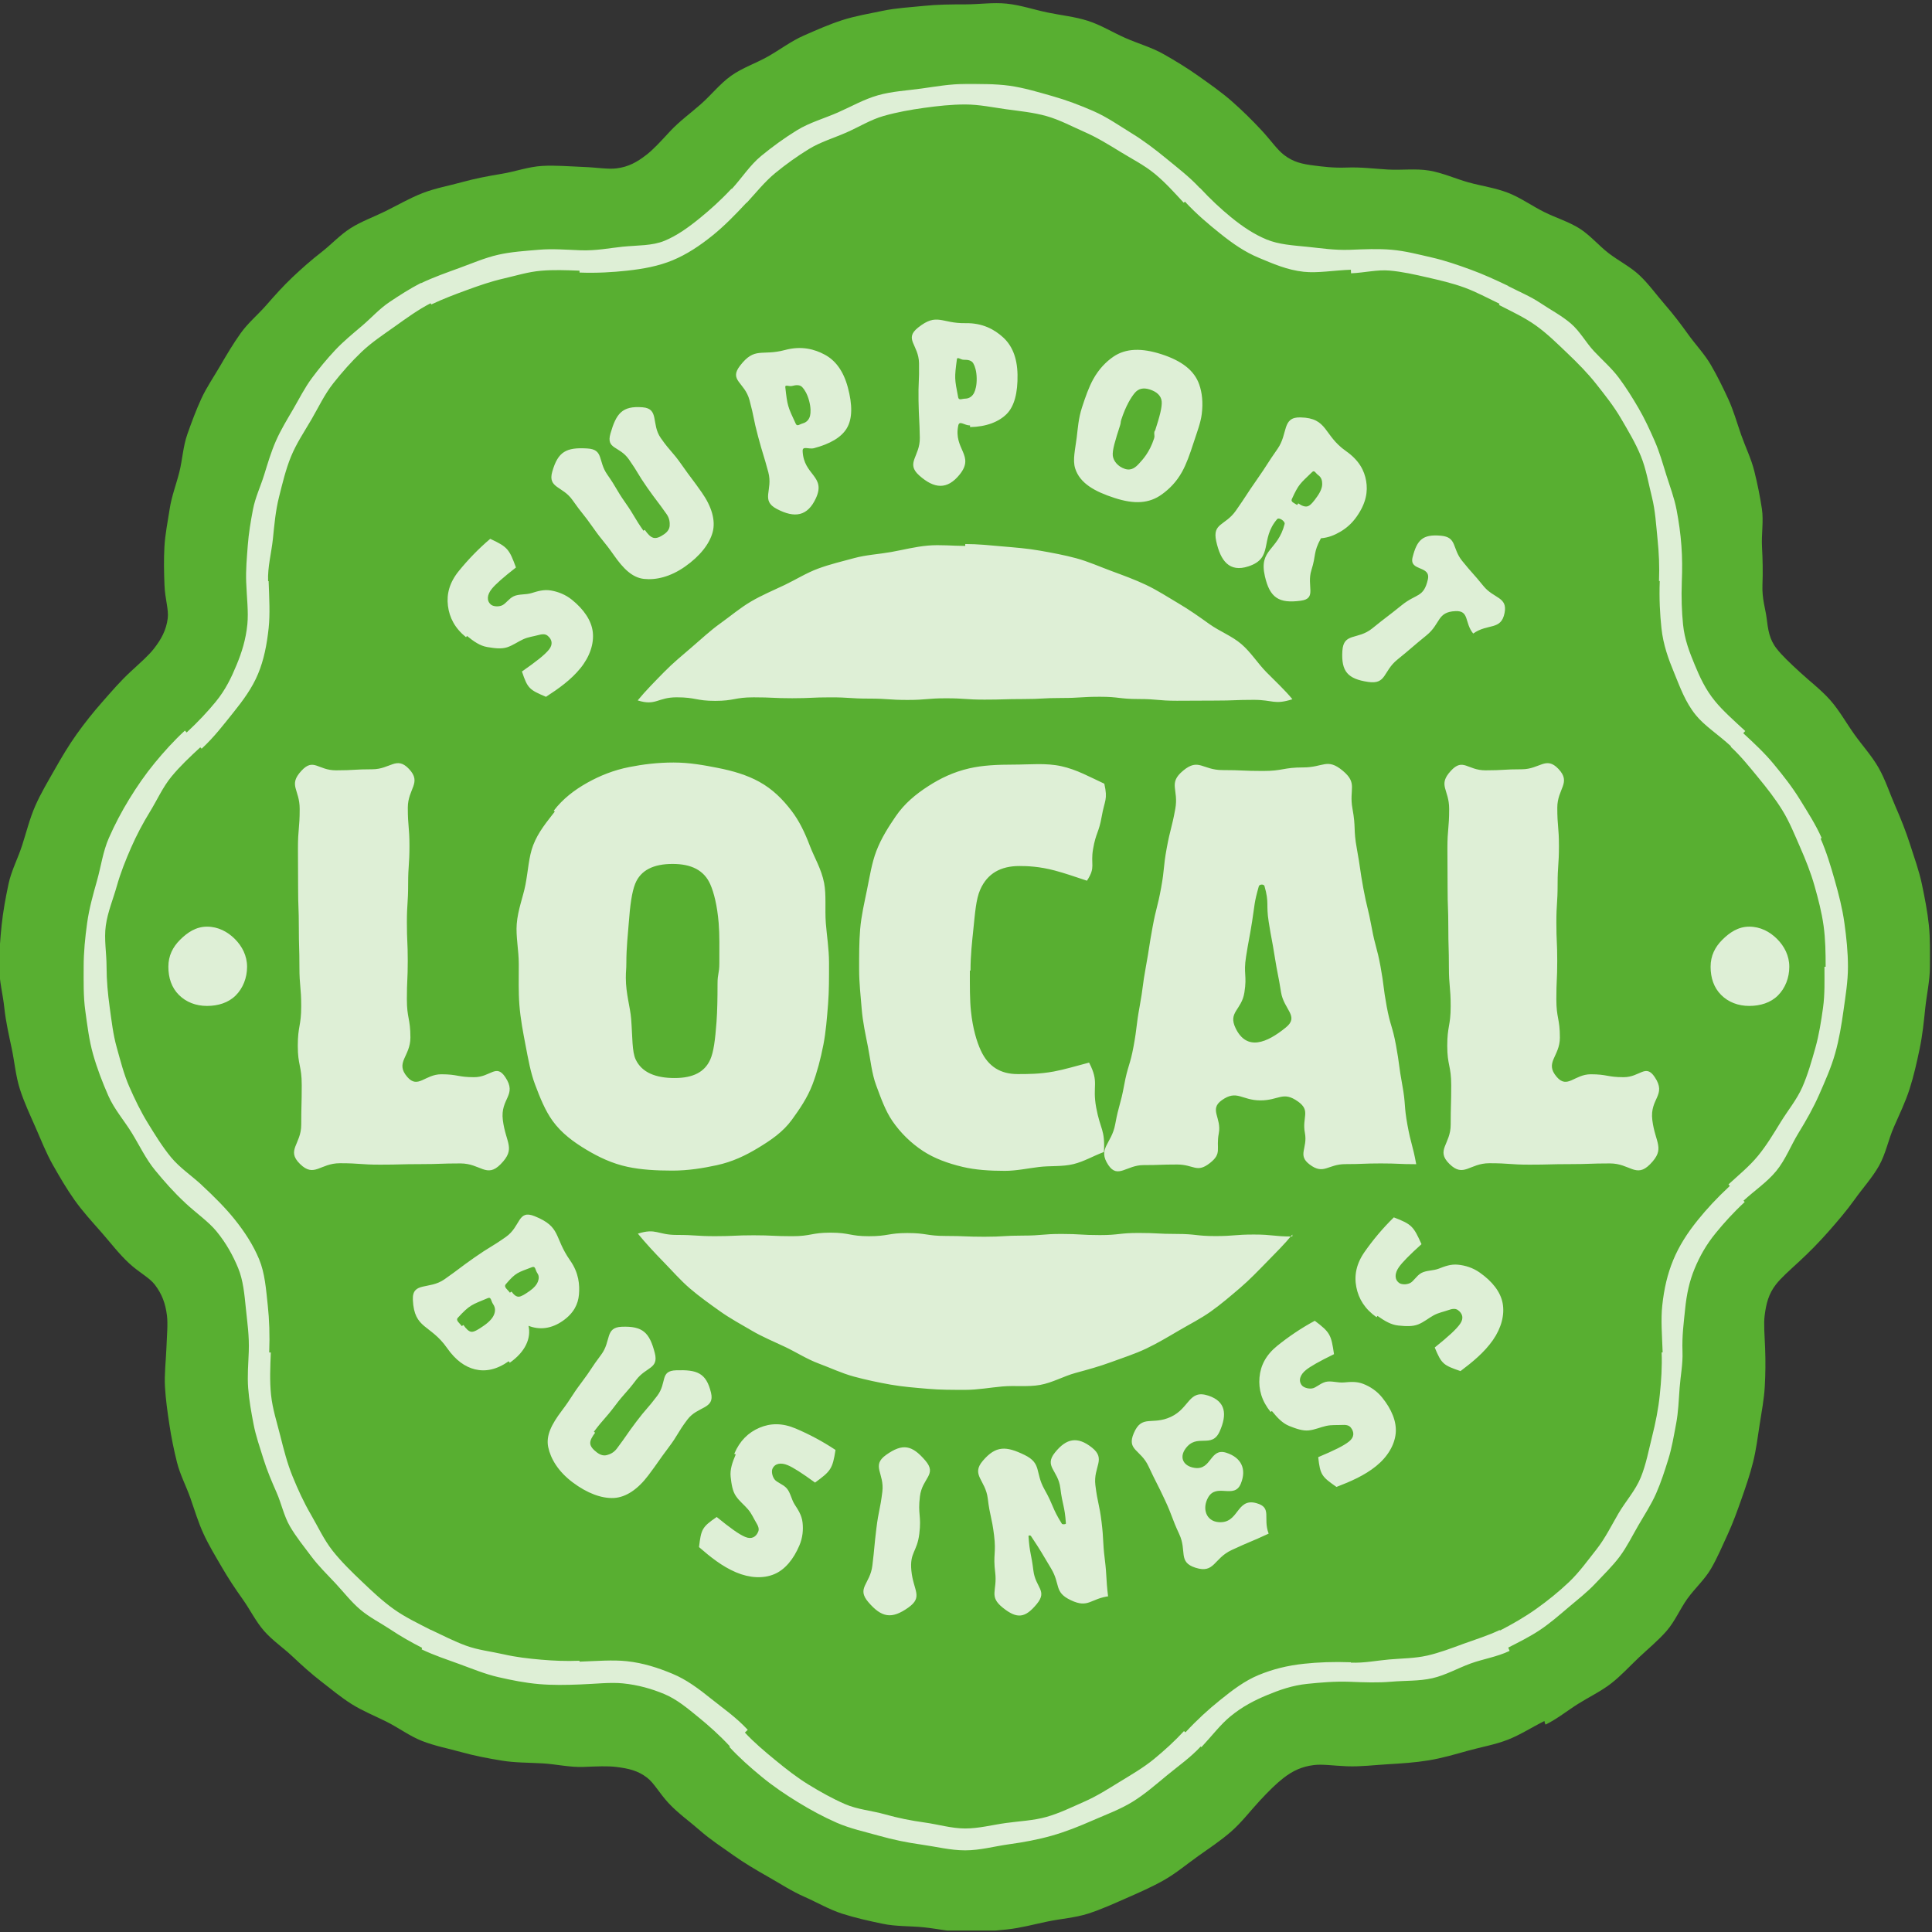 <svg xmlns="http://www.w3.org/2000/svg" xmlns:xlink="http://www.w3.org/1999/xlink" width="500" zoomAndPan="magnify" viewBox="0 0 375 375" height="500" preserveAspectRatio="xMidYMid meet" version="1.2"><rect x="0" y="0" width="375" height="375" fill="#333333" stroke="none"/><defs><clipPath id="775a6aa203"><path d="M 0 0.469 L 375 0.469 L 375 374.719 L 0 374.719 Z M 0 0.469 "/></clipPath><filter x="0%" y="0%" width="100%" filterUnits="objectBoundingBox" id="dac0ccb6d6" height="100%"><feColorMatrix values="0 0 0 0 1 0 0 0 0 1 0 0 0 0 1 0 0 0 1 0" type="matrix" in="SourceGraphic"/></filter><clipPath id="892913aeae"><path d="M 1 0.078 L 343.801 0.078 L 343.801 344 L 1 344 Z M 1 0.078 "/></clipPath><clipPath id="f7fa62b346"><path d="M 339.355 171.648 C 339.355 168.98 339.32 166.309 338.957 163.699 C 338.594 161.059 337.914 158.477 337.195 155.934 C 336.473 153.375 335.484 150.914 334.422 148.488 C 333.355 146.059 332.367 143.57 330.977 141.309 C 329.594 139.055 327.941 136.949 326.246 134.891 C 324.57 132.855 322.895 130.754 320.93 128.941 C 320.926 128.938 320.996 128.867 320.992 128.863 C 318.492 126.543 315.852 124.906 314.133 122.77 C 312.078 120.223 311.094 117.359 309.969 114.641 C 308.844 111.93 307.832 109.176 307.484 105.918 C 307.195 103.195 307.027 100.188 307.156 96.781 C 307.156 96.777 307.012 96.773 307.012 96.77 C 307.125 94.004 307.004 91.312 306.723 88.609 C 306.441 85.867 306.301 83.133 305.637 80.488 C 304.969 77.82 304.52 75.047 303.488 72.52 C 302.453 69.977 301.008 67.582 299.629 65.219 C 298.254 62.859 296.539 60.699 294.844 58.555 C 293.156 56.414 291.238 54.477 289.254 52.586 C 287.285 50.711 285.34 48.77 283.102 47.176 C 280.895 45.602 278.398 44.453 275.949 43.191 C 275.949 43.191 276.066 42.961 276.062 42.961 C 273.73 41.852 271.531 40.652 269.27 39.824 C 266.887 38.953 264.445 38.391 262.047 37.844 C 259.652 37.297 257.211 36.734 254.691 36.516 C 252.305 36.309 249.824 36.941 247.238 37.047 C 247.234 37.047 247.207 36.352 247.203 36.355 C 243.797 36.48 240.781 37.043 238.059 36.754 C 234.801 36.402 232.066 35.172 229.355 34.047 C 226.641 32.922 224.281 31.301 221.734 29.246 C 219.598 27.527 217.32 25.637 215 23.141 C 214.996 23.137 214.762 23.352 214.758 23.348 C 212.945 21.383 211.168 19.402 209.133 17.727 C 207.074 16.035 204.684 14.836 202.434 13.453 C 200.168 12.062 197.93 10.676 195.5 9.613 C 193.074 8.551 190.703 7.262 188.145 6.539 C 185.602 5.82 182.922 5.566 180.281 5.203 C 177.672 4.84 175.023 4.277 172.352 4.277 C 169.68 4.277 166.996 4.57 164.383 4.934 C 161.746 5.297 159.09 5.777 156.547 6.496 C 153.988 7.219 151.684 8.672 149.254 9.734 C 146.828 10.797 144.23 11.562 141.965 12.953 C 139.715 14.336 137.523 15.906 135.465 17.598 C 133.43 19.273 131.758 21.387 129.949 23.348 C 129.945 23.352 129.91 23.32 129.906 23.328 C 127.59 25.824 125.465 27.965 123.328 29.688 C 120.781 31.742 118.262 33.398 115.547 34.523 C 112.836 35.645 109.883 36.199 106.625 36.547 C 103.902 36.84 100.887 37.031 97.484 36.902 C 97.48 36.902 97.492 36.539 97.488 36.539 C 94.902 36.438 92.406 36.344 90.02 36.551 C 87.496 36.766 85.105 37.523 82.711 38.074 C 80.309 38.621 77.988 39.43 75.609 40.301 C 73.348 41.129 71.039 41.992 68.707 43.098 C 68.703 43.098 68.586 42.859 68.586 42.859 C 66.137 44.121 63.91 45.746 61.703 47.32 C 59.465 48.91 57.152 50.43 55.184 52.305 C 53.199 54.195 51.371 56.273 49.68 58.414 C 47.984 60.559 46.816 63.07 45.441 65.434 C 44.062 67.797 42.516 70.086 41.48 72.629 C 40.449 75.156 39.816 77.844 39.148 80.508 C 38.484 83.152 38.25 85.867 37.969 88.609 C 37.688 91.312 36.926 94.031 37.039 96.797 C 37.039 96.801 37.141 96.793 37.141 96.797 C 37.266 100.203 37.434 103.188 37.145 105.91 C 36.793 109.168 36.219 112.078 35.094 114.789 C 33.969 117.504 32.227 119.898 30.172 122.449 C 28.449 124.582 26.637 127.004 24.141 129.324 C 24.137 129.328 23.883 129.051 23.875 129.055 C 21.914 130.863 19.953 132.707 18.277 134.742 C 16.586 136.801 15.496 139.289 14.113 141.543 C 12.719 143.809 11.496 146.125 10.434 148.551 C 9.371 150.98 8.398 153.422 7.676 155.977 C 6.961 158.523 5.898 161.027 5.535 163.668 C 5.172 166.281 5.684 168.977 5.684 171.648 C 5.684 174.32 5.934 176.914 6.293 179.527 C 6.66 182.164 6.945 184.781 7.664 187.324 C 8.383 189.883 9.023 192.473 10.086 194.902 C 11.148 197.328 12.312 199.742 13.707 202.008 C 15.09 204.258 16.504 206.566 18.195 208.621 C 19.871 210.656 22.156 212.168 24.121 213.98 C 24.125 213.984 24.121 213.992 24.125 213.996 C 26.621 216.312 28.762 218.465 30.48 220.598 C 32.535 223.148 34.172 225.707 35.297 228.422 C 36.418 231.137 36.629 234.148 36.977 237.406 C 37.27 240.129 37.383 243.102 37.254 246.508 C 37.254 246.512 37.566 246.523 37.566 246.523 C 37.457 249.289 37.328 252.023 37.609 254.727 C 37.891 257.469 38.754 260.078 39.414 262.723 C 40.082 265.391 40.75 268.016 41.781 270.547 C 42.816 273.086 43.945 275.57 45.324 277.934 C 46.699 280.293 47.855 282.84 49.551 284.988 C 51.238 287.125 53.234 289.066 55.219 290.953 C 57.188 292.832 59.211 294.746 61.445 296.34 C 63.656 297.914 66.172 299.105 68.621 300.367 C 68.625 300.367 68.633 300.348 68.633 300.348 C 70.965 301.453 73.188 302.594 75.453 303.422 C 77.836 304.293 80.34 304.547 82.738 305.098 C 85.137 305.645 87.547 305.93 90.07 306.145 C 92.457 306.352 94.887 306.457 97.473 306.352 C 97.477 306.352 97.484 306.527 97.488 306.527 C 100.891 306.402 103.934 306.145 106.66 306.438 C 109.914 306.785 112.797 307.746 115.508 308.871 C 118.227 309.992 120.605 311.77 123.156 313.824 C 125.293 315.547 127.82 317.262 130.141 319.758 C 130.145 319.762 129.578 320.285 129.582 320.289 C 131.395 322.25 133.469 323.98 135.504 325.652 C 137.562 327.344 139.684 329.008 141.938 330.391 C 144.203 331.781 146.562 333.102 148.992 334.164 C 151.418 335.23 154.172 335.434 156.73 336.152 C 159.273 336.871 161.832 337.383 164.469 337.746 C 167.082 338.105 169.684 338.906 172.352 338.906 C 175.023 338.906 177.637 338.203 180.25 337.844 C 182.887 337.477 185.574 337.379 188.117 336.664 C 190.676 335.941 193.074 334.746 195.5 333.684 C 197.926 332.617 200.141 331.195 202.406 329.805 C 204.66 328.422 206.945 327.109 209.004 325.418 C 211.039 323.742 212.996 321.961 214.809 320 C 214.812 319.992 215.09 320.254 215.094 320.246 C 217.41 317.75 219.598 315.773 221.734 314.055 C 224.281 311.996 226.586 310.246 229.301 309.121 C 232.016 308 234.844 307.281 238.098 306.934 C 240.824 306.641 243.809 306.52 247.211 306.645 C 247.215 306.645 247.215 306.715 247.219 306.715 C 249.805 306.82 252.242 306.309 254.633 306.102 C 257.152 305.883 259.625 305.895 262.023 305.348 C 264.422 304.801 266.73 303.914 269.109 303.043 C 271.375 302.215 273.758 301.496 276.086 300.391 C 276.09 300.387 276.141 300.484 276.141 300.484 C 278.59 299.223 280.996 297.836 283.203 296.266 C 285.441 294.672 287.602 292.922 289.574 291.047 C 291.555 289.156 293.168 286.891 294.859 284.754 C 296.551 282.605 297.754 280.145 299.129 277.785 C 300.508 275.422 302.438 273.312 303.473 270.77 C 304.504 268.242 305.008 265.484 305.676 262.816 C 306.34 260.176 306.883 257.477 307.164 254.734 C 307.445 252.031 307.633 249.273 307.523 246.508 C 307.523 246.504 307.719 246.5 307.719 246.492 C 307.594 243.09 307.352 240.117 307.645 237.395 C 307.992 234.137 308.652 231.285 309.773 228.574 C 310.898 225.859 312.465 223.387 314.52 220.84 C 316.238 218.703 318.262 216.508 320.758 214.191 C 320.762 214.188 320.496 213.895 320.5 213.891 C 322.461 212.078 324.527 210.41 326.203 208.371 C 327.895 206.316 329.254 204.035 330.637 201.785 C 332.027 199.52 333.773 197.422 334.836 194.996 C 335.898 192.57 336.633 189.969 337.355 187.41 C 338.07 184.867 338.488 182.223 338.852 179.586 C 339.215 176.973 339.125 174.316 339.125 171.645 C 339.129 171.648 339.355 171.648 339.355 171.648 Z M 25.18 163.863 C 27.328 163.863 29.172 164.84 30.582 166.25 C 31.992 167.656 32.957 169.5 32.957 171.652 C 32.957 173.801 32.16 175.812 30.75 177.219 C 29.34 178.629 27.328 179.25 25.18 179.25 C 23.031 179.25 21.129 178.52 19.719 177.109 C 18.309 175.703 17.68 173.801 17.68 171.652 C 17.68 169.5 18.535 167.828 19.945 166.418 C 21.355 165.008 23.031 163.863 25.18 163.863 Z M 324.527 163.863 C 326.676 163.863 328.52 164.84 329.93 166.25 C 331.336 167.656 332.301 169.5 332.301 171.652 C 332.301 173.801 331.504 175.812 330.098 177.219 C 328.688 178.629 326.676 179.25 324.527 179.25 C 322.375 179.25 320.473 178.52 319.066 177.109 C 317.656 175.703 317.027 173.801 317.027 171.652 C 317.027 169.5 317.883 167.824 319.293 166.418 C 320.703 165.008 322.375 163.863 324.527 163.863 Z M 252.188 239.672 C 249.922 238.082 248.711 236.117 248.262 233.832 C 247.812 231.551 248.262 229.285 249.875 226.98 C 251.484 224.68 253.395 222.387 255.543 220.293 C 259.055 221.629 259.371 222.07 260.914 225.492 C 258.566 227.602 257.184 229.02 256.523 229.957 C 255.684 231.156 255.637 232.363 256.605 233.039 C 256.984 233.305 257.871 233.402 258.629 233.074 C 259.383 232.75 259.906 231.633 260.871 231.094 C 261.84 230.555 263.168 230.672 264.285 230.238 C 265.402 229.805 266.574 229.336 267.992 229.477 C 269.414 229.617 270.879 230.066 272.203 230.996 C 274.621 232.688 276.25 234.73 276.664 236.957 C 277.078 239.184 276.426 241.742 274.762 244.129 C 273.094 246.508 270.805 248.383 268.48 250.129 C 265.188 248.996 264.805 248.773 263.48 245.551 C 266.176 243.379 267.66 242.027 268.41 240.953 C 269.156 239.887 268.898 238.934 267.961 238.273 C 267.477 237.938 266.883 238.02 266.078 238.305 C 265.27 238.598 264.273 238.77 263.293 239.293 C 262.316 239.824 261.402 240.609 260.289 241.059 C 259.176 241.512 257.844 241.426 256.422 241.285 C 255.004 241.145 253.766 240.398 252.367 239.418 C 252.363 239.418 252.188 239.672 252.188 239.672 Z M 231.629 258.062 C 229.891 255.918 229.266 253.695 229.465 251.371 C 229.664 249.051 230.719 247.004 232.902 245.23 C 235.09 243.465 237.555 241.785 240.199 240.363 C 243.203 242.617 243.387 243.125 243.93 246.844 C 241.09 248.227 239.367 249.203 238.473 249.926 C 237.34 250.848 236.957 251.992 237.703 252.91 C 237.996 253.27 238.82 253.602 239.637 253.5 C 240.453 253.398 241.266 252.469 242.344 252.215 C 243.418 251.965 244.664 252.441 245.859 252.332 C 247.051 252.227 248.309 252.098 249.633 252.621 C 250.961 253.148 252.246 253.988 253.262 255.242 C 255.117 257.535 256.121 259.953 255.906 262.203 C 255.688 264.461 254.359 266.742 252.102 268.57 C 249.844 270.398 247.125 271.57 244.41 272.613 C 241.555 270.617 241.25 270.293 240.863 266.832 C 244.055 265.492 245.855 264.598 246.867 263.777 C 247.883 262.953 247.898 261.965 247.176 261.07 C 246.805 260.613 246.211 260.531 245.355 260.586 C 244.496 260.637 243.492 260.531 242.41 260.77 C 241.324 261.008 240.23 261.512 239.035 261.641 C 237.84 261.766 236.578 261.312 235.258 260.789 C 233.93 260.258 232.945 259.203 231.867 257.871 C 231.867 257.867 231.629 258.062 231.629 258.062 Z M 231.23 281.684 C 227.68 283.336 227.621 283.203 224.07 284.859 C 220.523 286.516 220.77 289.484 217.039 288.293 C 213.594 287.191 215.422 285.062 213.895 281.785 C 212.367 278.504 212.621 278.387 211.09 275.109 C 209.562 271.832 209.449 271.883 207.922 268.602 C 206.391 265.32 203.648 265.508 205.066 262.18 C 206.648 258.473 208.621 260.715 212.273 259.008 C 215.93 257.305 215.711 253.629 219.539 254.891 C 222.934 256.008 223.199 258.535 221.754 261.801 C 220.199 265.32 217.328 262.074 215.09 265.203 C 213.828 266.965 214.75 268.617 216.898 268.918 C 220.199 269.387 219.836 264.961 223.012 265.973 C 225.941 266.906 227.008 269.141 225.84 271.984 C 224.574 275.07 221.113 271.77 219.488 274.676 C 218.312 276.773 219.07 279.211 221.461 279.441 C 225.52 279.832 224.91 274.68 228.844 275.754 C 231.996 276.617 230.078 278.621 231.246 281.676 C 231.246 281.676 231.23 281.684 231.23 281.684 Z M 200.383 293.801 C 196.59 294.27 196.316 296.238 192.859 294.605 C 189.523 293.027 190.902 291.57 189 288.414 C 187.098 285.254 187.156 285.219 185.113 282.152 C 185.008 281.996 184.621 281.973 184.633 282.156 C 184.855 285.516 185.168 285.496 185.578 288.836 C 185.988 292.18 188.383 292.734 186.242 295.332 C 183.988 298.066 182.438 298.285 179.668 296.074 C 176.844 293.816 178.609 292.832 178.168 289.238 C 177.727 285.652 178.387 285.57 177.945 281.98 C 177.504 278.391 177.16 278.434 176.723 274.84 C 176.281 271.25 173.422 270.289 175.766 267.535 C 178.32 264.539 180.316 264.684 183.859 266.402 C 187.238 268.043 185.871 269.785 187.715 273.059 C 189.562 276.328 189.125 276.582 191.113 279.766 C 191.211 279.922 191.906 279.887 191.891 279.699 C 191.656 276.234 191.23 276.258 190.809 272.816 C 190.383 269.367 187.59 268.641 189.766 265.934 C 191.996 263.152 194.145 262.758 196.941 264.973 C 199.773 267.219 197.172 268.684 197.613 272.273 C 198.055 275.863 198.371 275.824 198.812 279.41 C 199.254 283.004 198.996 283.035 199.438 286.625 C 199.879 290.219 199.637 290.246 200.078 293.84 C 200.078 293.84 200.383 293.801 200.383 293.801 Z M 161.297 296.035 C 158.066 298.328 156.117 297.98 153.543 294.973 C 151.188 292.227 153.883 291.477 154.324 287.887 C 154.762 284.301 154.664 284.289 155.102 280.695 C 155.543 277.105 155.82 277.141 156.262 273.547 C 156.703 269.957 154.047 268.492 156.992 266.395 C 160.223 264.098 162.027 264.484 164.605 267.492 C 166.961 270.238 164 270.848 163.559 274.438 C 163.117 278.027 163.879 278.121 163.438 281.711 C 162.996 285.305 161.547 285.273 161.898 288.875 C 162.27 292.75 164.246 293.938 161.297 296.035 Z M 127.516 266.184 C 128.598 263.633 130.266 262.039 132.41 261.125 C 134.555 260.211 136.859 260.18 139.445 261.277 C 142.035 262.375 144.676 263.77 147.172 265.434 C 146.594 269.145 146.23 269.547 143.199 271.77 C 140.648 269.91 138.977 268.848 137.918 268.402 C 136.574 267.828 135.383 268.031 134.922 269.121 C 134.742 269.551 134.836 270.434 135.309 271.109 C 135.781 271.777 136.984 272.059 137.711 272.895 C 138.441 273.727 138.605 275.047 139.262 276.051 C 139.914 277.055 140.621 278.105 140.777 279.52 C 140.938 280.938 140.797 282.469 140.168 283.953 C 139.016 286.672 137.352 288.688 135.262 289.555 C 133.172 290.426 130.531 290.324 127.855 289.184 C 125.18 288.051 122.871 286.203 120.676 284.289 C 121.098 280.836 121.242 280.414 124.113 278.449 C 126.801 280.633 128.43 281.805 129.633 282.312 C 130.836 282.824 131.719 282.371 132.164 281.312 C 132.395 280.773 132.188 280.211 131.738 279.48 C 131.289 278.75 130.914 277.809 130.191 276.965 C 129.473 276.117 128.52 275.391 127.844 274.391 C 127.168 273.398 126.98 272.074 126.82 270.66 C 126.664 269.238 127.137 267.875 127.805 266.301 Z M 100.516 262.086 C 99.938 262.852 99.523 263.555 99.566 264.172 C 99.605 264.785 100.133 265.367 100.867 265.922 C 101.598 266.473 102.223 266.578 102.781 266.434 C 103.336 266.289 104.094 266.008 104.715 265.191 C 106.656 262.609 106.559 262.535 108.5 259.957 C 110.445 257.375 110.625 257.508 112.57 254.926 C 114.516 252.344 113.016 250.078 116.246 249.973 C 120.254 249.844 122.074 250.43 123.008 254.328 C 123.777 257.547 120.418 256.891 118.43 259.531 C 116.438 262.176 116.711 262.383 114.719 265.027 C 112.727 267.672 112.82 267.738 110.828 270.383 C 108.828 273.035 106.516 274.637 104.148 274.758 C 101.781 274.879 98.961 273.84 96.145 271.719 C 93.328 269.598 91.883 267.137 91.41 264.895 C 90.941 262.656 92.047 260.469 94.031 257.84 C 96.031 255.184 95.84 255.043 97.84 252.387 C 99.84 249.73 99.68 249.609 101.68 246.953 C 103.684 244.297 102.371 241.648 105.691 241.523 C 109.77 241.367 111.066 242.648 112.09 246.594 C 112.902 249.727 110.418 249.266 108.469 251.852 C 106.52 254.441 106.312 254.281 104.363 256.871 C 102.41 259.461 102.219 259.312 100.27 261.902 Z M 83.746 248.215 C 81.402 249.859 79.242 250.285 77.199 249.789 C 75.27 249.32 73.449 248.039 71.785 245.664 C 68.512 240.988 65.402 242.023 65.137 236.32 C 64.969 232.707 68.297 234.395 71.258 232.32 C 74.219 230.246 74.148 230.145 77.113 228.07 C 80.078 225.992 80.207 226.176 83.172 224.102 C 86.137 222.023 85.438 218.707 88.793 220.07 C 93.977 222.172 92.461 224.078 95.668 228.66 C 97.363 231.074 97.535 233.41 97.375 235.27 C 97.215 237.121 96.383 238.879 94.242 240.375 C 92.105 241.871 89.773 242.25 87.422 241.277 C 87.289 241.234 87.543 241.086 87.562 241.227 C 88.18 243.789 86.898 246.438 83.949 248.504 C 83.945 248.504 83.746 248.215 83.746 248.215 Z M 74.949 241.176 C 75.48 241.938 76.008 242.48 76.539 242.504 C 77.066 242.535 77.887 242.027 78.969 241.273 C 80.051 240.512 80.629 239.797 80.875 239.203 C 81.125 238.613 81.23 237.879 80.711 237.137 C 80.285 236.527 80.367 235.68 79.68 235.965 C 76.52 237.289 76.207 237.246 73.883 239.762 C 73.375 240.309 74.203 240.785 74.633 241.398 C 74.633 241.398 74.949 241.176 74.949 241.176 Z M 84.289 234.695 C 84.699 235.277 85.168 235.703 85.684 235.688 C 86.199 235.668 86.91 235.203 87.816 234.57 C 88.719 233.938 89.18 233.328 89.379 232.828 C 89.578 232.324 89.711 231.711 89.301 231.125 C 88.875 230.512 88.965 229.688 88.27 229.953 C 85.484 231.02 85.129 230.98 83.191 233.246 C 82.691 233.832 83.531 234.281 83.973 234.914 C 83.973 234.914 84.289 234.695 84.289 234.695 Z M 270.934 106.961 C 269.234 104.863 270.227 102.5 267.523 102.617 C 263.879 102.773 264.688 105.051 261.852 107.344 C 259.016 109.645 259.078 109.723 256.242 112.02 C 253.402 114.316 254.145 116.898 250.535 116.359 C 246.594 115.77 245.312 114.332 245.551 110.352 C 245.773 106.711 248.508 108.273 251.344 105.98 C 254.18 103.68 254.242 103.758 257.082 101.461 C 259.918 99.164 261.328 100.043 262.145 96.48 C 262.781 93.688 258.477 94.961 259.18 92.18 C 260.043 88.762 261.16 87.664 264.676 87.98 C 267.844 88.266 266.809 90.406 268.812 92.879 C 270.816 95.355 270.93 95.266 272.934 97.742 C 274.938 100.219 277.648 99.832 277.039 102.961 C 276.367 106.422 273.824 104.941 270.941 106.973 C 270.941 106.973 270.934 106.961 270.934 106.961 Z M 248.348 84.25 C 247.352 85.68 246.23 86.582 245.141 87.219 C 244.047 87.859 242.844 88.363 241.391 88.48 C 239.855 91.316 240.516 91.59 239.543 94.664 C 238.57 97.738 240.684 100.172 237.488 100.598 C 233.215 101.172 231.465 100.031 230.508 95.824 C 229.309 90.543 233.016 90.953 234.344 85.703 C 234.477 85.18 233.25 84.355 232.898 84.762 C 229.484 88.711 232.281 92.305 227.32 93.93 C 223.602 95.152 221.895 92.844 221.062 89.02 C 220.293 85.484 222.809 86.078 224.883 83.117 C 226.957 80.156 226.863 80.09 228.938 77.125 C 231.016 74.16 230.898 74.078 232.977 71.113 C 235.051 68.148 233.777 64.938 237.395 65.016 C 242.801 65.129 241.824 68.453 246.254 71.555 C 248.797 73.336 249.82 75.324 250.168 77.352 C 250.516 79.375 250.188 81.629 248.348 84.25 Z M 236.992 81.699 C 237.652 82.164 238.305 82.441 238.852 82.258 C 239.398 82.07 239.984 81.344 240.691 80.336 C 241.395 79.332 241.645 78.527 241.637 77.938 C 241.637 77.348 241.516 76.676 240.879 76.23 C 240.363 75.871 240.148 75.176 239.695 75.617 C 237.352 77.887 237.09 77.918 235.738 80.887 C 235.488 81.441 236.273 81.668 236.77 82.016 C 236.77 82.016 236.992 81.699 236.992 81.699 Z M 201.094 53.242 C 203.516 51.578 206.617 51.516 210.484 52.77 C 214.355 54.031 216.809 55.887 217.766 58.617 C 218.32 60.184 218.547 62.121 218.254 64.41 C 218.039 66.109 217.32 67.938 216.641 70.031 C 215.949 72.16 215.297 74.027 214.441 75.574 C 213.316 77.598 211.938 78.926 210.531 79.949 C 208.047 81.754 205.172 81.902 201.328 80.652 C 197.488 79.406 194.621 77.824 193.695 74.941 C 193.168 73.301 193.695 71.25 193.984 68.953 C 194.203 67.211 194.316 65.223 195.008 63.102 C 195.691 60.996 196.355 59.125 197.188 57.617 C 198.305 55.598 199.711 54.195 201.094 53.242 Z M 209.188 67.633 C 210.07 64.914 210.598 62.988 210.48 61.891 C 210.363 60.789 209.508 60.031 208.191 59.605 C 206.875 59.18 205.938 59.449 205.242 60.285 C 204.547 61.121 203.516 62.77 202.641 65.457 C 202.469 65.988 202.586 66.027 202.41 66.559 C 201.48 69.426 200.859 71.434 200.996 72.477 C 201.129 73.516 202.02 74.578 203.336 75.008 C 204.648 75.434 205.473 74.66 206.137 73.926 C 206.797 73.195 208.117 71.828 208.992 69.137 C 209.223 68.43 208.895 68.324 209.125 67.613 C 209.125 67.613 209.188 67.633 209.188 67.633 Z M 173.285 66.578 C 172.215 66.598 171.219 65.535 171 66.586 C 170.035 71.215 174.25 72.371 171.297 76.07 C 168.855 79.129 166.336 78.887 163.414 76.281 C 160.715 73.871 163.598 72.59 163.535 68.977 C 163.473 65.359 163.348 65.359 163.285 61.746 C 163.223 58.129 163.445 58.125 163.383 54.504 C 163.32 50.887 160.375 49.824 163.211 47.574 C 166.918 44.637 167.695 46.809 172.426 46.727 C 175.75 46.668 178.051 47.977 179.691 49.473 C 181.332 50.965 182.438 53.242 182.5 56.723 C 182.559 60.203 181.902 62.828 180.406 64.344 C 178.91 65.859 176.457 66.844 173.289 66.898 C 173.293 66.898 173.285 66.578 173.285 66.578 Z M 174.059 60.27 C 174.332 59.738 174.602 58.785 174.574 57.418 C 174.551 56.051 174.242 55.09 173.922 54.535 C 173.602 53.984 172.969 53.809 172.035 53.828 C 171.477 53.836 170.809 53.176 170.734 53.73 C 170.246 57.379 170.277 57.516 170.984 61.129 C 171.109 61.77 171.703 61.391 172.355 61.379 C 173.227 61.363 173.789 60.805 174.059 60.27 Z M 143.012 70.988 C 141.977 71.266 140.75 70.477 140.793 71.547 C 140.977 76.273 145.352 76.375 143.379 80.676 C 141.75 84.234 139.25 84.613 135.781 82.789 C 132.578 81.109 135.066 79.168 134.133 75.672 C 133.195 72.18 133.074 72.211 132.141 68.719 C 131.203 65.223 131.418 65.164 130.48 61.668 C 129.547 58.172 126.43 57.855 128.637 54.988 C 131.523 51.238 132.805 53.156 137.375 51.934 C 140.586 51.074 143.133 51.785 145.086 52.84 C 147.043 53.891 148.664 55.832 149.566 59.195 C 150.469 62.555 150.465 65.262 149.379 67.098 C 148.297 68.93 146.07 70.168 143.012 70.988 Z M 142.234 64.68 C 142.371 64.098 142.402 63.109 142.047 61.789 C 141.695 60.469 141.16 59.609 140.719 59.148 C 140.273 58.688 139.613 58.676 138.715 58.918 C 138.176 59.062 137.363 58.582 137.426 59.137 C 137.832 62.797 137.902 62.922 139.461 66.258 C 139.734 66.848 140.219 66.336 140.848 66.168 C 141.691 65.941 142.102 65.262 142.234 64.68 Z M 110.148 86.84 C 110.699 87.629 111.242 88.238 111.84 88.391 C 112.438 88.543 113.152 88.223 113.902 87.695 C 114.656 87.172 114.949 86.605 114.984 86.031 C 115.016 85.457 114.984 84.648 114.398 83.809 C 112.543 81.164 112.441 81.234 110.59 78.586 C 108.738 75.941 108.918 75.812 107.066 73.164 C 105.211 70.52 102.594 71.246 103.492 68.141 C 104.605 64.289 105.727 62.738 109.723 63.055 C 113.02 63.316 111.355 66.305 113.254 69.016 C 115.152 71.727 115.434 71.527 117.332 74.238 C 119.23 76.949 119.324 76.887 121.223 79.598 C 123.129 82.32 123.938 85.012 123.324 87.305 C 122.707 89.59 120.848 91.953 117.961 93.977 C 115.074 96 112.285 96.613 110.008 96.367 C 107.73 96.121 105.996 94.398 104.105 91.695 C 102.199 88.973 102.004 89.109 100.098 86.387 C 98.191 83.664 98.027 83.781 96.117 81.059 C 94.211 78.332 91.285 78.762 92.191 75.562 C 93.305 71.637 94.922 70.801 98.992 71.047 C 102.227 71.238 101.02 73.461 102.875 76.113 C 104.734 78.766 104.52 78.918 106.379 81.57 C 108.234 84.223 108.039 84.363 109.895 87.016 C 109.898 87.016 110.148 86.84 110.148 86.84 Z M 75.453 107.68 C 73.305 105.945 72.23 103.898 71.945 101.586 C 71.656 99.277 72.262 97.051 74.031 94.863 C 75.801 92.68 77.863 90.523 80.152 88.586 C 83.562 90.164 83.848 90.625 85.148 94.148 C 82.656 96.09 81.176 97.406 80.453 98.301 C 79.535 99.434 79.402 100.633 80.32 101.375 C 80.684 101.668 81.559 101.824 82.336 101.551 C 83.113 101.285 83.715 100.207 84.715 99.734 C 85.715 99.266 87.035 99.469 88.176 99.117 C 89.32 98.766 90.527 98.375 91.93 98.613 C 93.34 98.855 94.77 99.406 96.023 100.422 C 98.32 102.281 99.801 104.434 100.059 106.684 C 100.316 108.93 99.488 111.445 97.66 113.699 C 95.832 115.957 93.418 117.672 90.977 119.25 C 87.773 117.891 87.402 117.645 86.309 114.336 C 89.148 112.359 90.723 111.109 91.543 110.098 C 92.363 109.082 92.176 108.113 91.281 107.387 C 90.824 107.016 90.227 107.059 89.402 107.289 C 88.574 107.523 87.566 107.625 86.555 108.082 C 85.543 108.543 84.578 109.258 83.438 109.637 C 82.293 110.008 80.969 109.824 79.562 109.59 C 78.156 109.348 76.973 108.516 75.645 107.441 C 75.648 107.441 75.453 107.68 75.453 107.68 Z M 172.352 89.594 C 174.797 89.594 177.203 89.848 179.59 90.059 C 182.02 90.27 184.434 90.453 186.797 90.871 C 189.195 91.297 191.586 91.73 193.906 92.359 C 196.254 92.996 198.469 94 200.73 94.832 C 203.008 95.676 205.277 96.496 207.457 97.531 C 209.648 98.57 211.672 99.895 213.75 101.121 C 215.84 102.348 217.793 103.734 219.758 105.141 C 221.73 106.547 224.109 107.438 225.945 109.012 C 227.785 110.586 229.102 112.727 230.797 114.457 C 232.488 116.184 234.324 117.852 235.859 119.723 C 232.301 120.848 232.105 119.84 228.375 119.84 C 224.641 119.84 224.641 119.984 220.91 119.984 C 217.176 119.984 217.176 120.016 213.441 120.016 C 209.707 120.016 209.707 119.68 205.973 119.68 C 202.238 119.68 202.238 119.242 198.504 119.242 C 194.77 119.242 194.77 119.48 191.035 119.48 C 187.301 119.48 187.301 119.684 183.566 119.684 C 179.832 119.684 179.832 119.797 176.098 119.797 C 172.363 119.797 172.363 119.539 168.629 119.539 C 164.895 119.539 164.895 119.859 161.16 119.859 C 157.426 119.859 157.43 119.598 153.695 119.598 C 149.961 119.598 149.961 119.355 146.227 119.355 C 142.492 119.355 142.492 119.527 138.758 119.527 C 135.02 119.527 135.02 119.352 131.285 119.352 C 127.551 119.352 127.551 120.039 123.816 120.039 C 120.078 120.039 120.078 119.348 116.34 119.348 C 112.602 119.348 112.336 121.074 108.773 119.949 C 110.309 118.078 112.207 116.172 113.898 114.445 C 115.59 112.715 117.441 111.191 119.277 109.617 C 121.113 108.043 122.863 106.391 124.836 104.984 C 126.801 103.578 128.656 101.996 130.746 100.766 C 132.824 99.543 135.07 98.602 137.262 97.562 C 139.441 96.527 141.523 95.203 143.801 94.363 C 146.059 93.527 148.441 92.965 150.789 92.328 C 153.113 91.695 155.559 91.574 157.957 91.148 C 160.32 90.727 162.668 90.109 165.102 89.898 C 167.488 89.688 169.906 89.961 172.352 89.961 C 172.355 89.965 172.352 89.594 172.352 89.594 Z M 235.844 223.633 C 234.309 225.508 232.586 227.207 230.895 228.938 C 229.203 230.668 227.531 232.418 225.691 233.992 C 223.855 235.562 222.012 237.141 220.039 238.547 C 218.074 239.949 215.895 241.035 213.805 242.266 C 211.723 243.488 209.652 244.727 207.461 245.77 C 205.281 246.805 202.977 247.531 200.699 248.375 C 198.438 249.211 196.133 249.844 193.785 250.48 C 191.461 251.109 189.266 252.391 186.867 252.816 C 184.504 253.234 182.012 252.898 179.582 253.109 C 177.191 253.32 174.797 253.77 172.355 253.77 C 169.91 253.77 167.477 253.777 165.086 253.566 C 162.656 253.355 160.215 253.172 157.852 252.754 C 155.453 252.328 153.055 251.82 150.734 251.191 C 148.383 250.555 146.164 249.492 143.906 248.656 C 141.629 247.812 139.582 246.477 137.402 245.441 C 135.211 244.402 132.984 243.492 130.902 242.266 C 128.812 241.039 126.68 239.891 124.715 238.488 C 122.742 237.078 120.758 235.672 118.922 234.098 C 117.086 232.523 115.492 230.68 113.801 228.949 C 112.109 227.223 110.344 225.32 108.809 223.449 C 112.367 222.324 112.602 223.699 116.336 223.699 C 120.066 223.699 120.066 223.941 123.801 223.941 C 127.531 223.941 127.531 223.77 131.266 223.77 C 135 223.77 135 223.945 138.738 223.945 C 142.469 223.945 142.469 223.258 146.203 223.258 C 149.938 223.258 149.938 223.949 153.672 223.949 C 157.406 223.949 157.406 223.332 161.141 223.332 C 164.875 223.332 164.875 223.898 168.609 223.898 C 172.344 223.898 172.344 224.051 176.078 224.051 C 179.812 224.051 179.812 223.828 183.547 223.828 C 187.281 223.828 187.281 223.508 191.016 223.508 C 194.75 223.508 194.75 223.73 198.484 223.73 C 202.219 223.73 202.219 223.316 205.953 223.316 C 209.688 223.316 209.688 223.508 213.426 223.508 C 217.16 223.508 217.16 223.922 220.895 223.922 C 224.633 223.922 224.633 223.621 228.371 223.621 C 232.109 223.621 232.109 224.004 235.844 224.004 C 235.844 224 235.844 223.633 235.844 223.633 Z M 82.176 209.969 C 79.445 212.75 78.277 209.82 74.379 209.82 C 70.48 209.82 70.48 209.957 66.582 209.957 C 62.684 209.957 62.684 210.059 58.785 210.059 C 54.887 210.059 54.887 209.781 50.984 209.781 C 47.086 209.781 46.008 212.656 43.227 209.922 C 40.492 207.238 43.469 206.133 43.469 202.305 C 43.469 198.473 43.566 198.473 43.566 194.645 C 43.566 190.812 42.801 190.812 42.801 186.984 C 42.801 183.152 43.465 183.152 43.465 179.324 C 43.465 175.492 43.117 175.492 43.117 171.664 C 43.117 167.832 43.004 167.832 43.004 164 C 43.004 160.168 42.863 160.168 42.863 156.336 C 42.863 152.504 42.832 152.504 42.832 148.672 C 42.832 144.836 43.168 144.836 43.168 141.004 C 43.168 137.172 40.902 136.445 43.492 133.621 C 45.867 131.031 46.695 133.52 50.211 133.52 C 53.73 133.52 53.73 133.316 57.25 133.316 C 60.766 133.316 61.961 130.691 64.379 133.246 C 66.934 135.945 64.156 137.051 64.156 140.77 C 64.156 144.484 64.477 144.484 64.477 148.199 C 64.477 151.914 64.219 151.914 64.219 155.633 C 64.219 159.348 63.977 159.348 63.977 163.066 C 63.977 166.785 64.145 166.785 64.145 170.504 C 64.145 174.219 63.973 174.219 63.973 177.938 C 63.973 181.656 64.66 181.656 64.66 185.379 C 64.66 189.098 61.621 190.199 64.043 193.023 C 66.113 195.441 67.469 192.516 70.656 192.516 C 73.844 192.516 73.844 193.082 77.031 193.082 C 80.223 193.082 81.285 190.402 83.062 193.051 C 85.461 196.617 82.062 197.152 82.602 201.414 C 83.172 205.922 85.188 206.898 82.176 209.969 Z M 92.48 141.355 C 94.238 139.062 96.484 137.324 99.074 135.883 C 101.438 134.57 104.078 133.492 107.133 132.887 C 109.75 132.367 112.617 132.004 115.742 132.004 C 118.852 132.004 121.668 132.531 124.266 133.039 C 127.312 133.633 130.016 134.445 132.359 135.738 C 134.953 137.16 136.918 139.129 138.652 141.402 C 140.102 143.301 141.191 145.527 142.188 148.16 C 143.027 150.383 144.445 152.664 144.965 155.414 C 145.414 157.781 145.086 160.434 145.293 163.188 C 145.48 165.617 145.914 168.176 145.914 170.91 C 145.914 173.699 145.93 176.355 145.73 178.852 C 145.508 181.66 145.297 184.328 144.824 186.762 C 144.281 189.555 143.586 192.164 142.715 194.461 C 141.707 197.121 140.156 199.336 138.707 201.34 C 136.969 203.734 134.609 205.324 132.086 206.848 C 129.723 208.273 127.195 209.5 124.145 210.16 C 121.508 210.73 118.648 211.215 115.496 211.215 C 112.359 211.215 109.453 211.047 106.832 210.488 C 103.789 209.84 101.188 208.574 98.84 207.172 C 96.32 205.664 93.98 203.941 92.262 201.562 C 90.828 199.574 89.832 197.113 88.836 194.453 C 87.98 192.164 87.527 189.594 86.996 186.812 C 86.535 184.391 86.031 181.832 85.812 179.035 C 85.621 176.555 85.695 173.934 85.695 171.156 C 85.695 168.41 85.105 165.789 85.297 163.344 C 85.512 160.578 86.535 158.094 86.992 155.719 C 87.523 152.957 87.629 150.293 88.488 148.055 C 89.496 145.426 91.23 143.426 92.691 141.516 C 92.691 141.516 92.48 141.355 92.48 141.355 Z M 124.625 170.973 C 124.625 168.004 124.68 165.402 124.496 163.188 C 124.211 159.754 123.57 157.23 122.848 155.605 C 121.652 152.934 119.219 151.688 115.555 151.688 C 111.898 151.688 109.359 152.867 108.289 155.539 C 107.637 157.168 107.297 159.746 107.043 163.152 C 106.879 165.348 106.574 167.918 106.574 170.848 C 106.574 172.332 106.473 172.332 106.473 173.812 C 106.473 176.863 107.328 179.484 107.504 181.738 C 107.785 185.375 107.656 188.117 108.395 189.664 C 109.586 192.176 112.266 193.246 115.926 193.246 C 119.59 193.246 121.793 192.047 122.863 189.656 C 123.52 188.188 123.82 185.793 124.074 182.379 C 124.23 180.262 124.273 177.793 124.273 174.922 C 124.273 172.945 124.625 172.945 124.625 170.973 Z M 173.25 172.391 C 173.25 175.375 173.223 178.023 173.465 180.301 C 173.812 183.582 174.551 186.125 175.398 187.945 C 176.836 191.027 179.211 192.477 182.504 192.477 C 184.395 192.477 186.773 192.492 189.566 191.973 C 191.629 191.59 193.844 190.914 196.391 190.25 C 198.422 194.18 196.969 194.621 197.77 198.973 C 198.574 203.324 199.516 203.188 199.273 207.602 C 197.148 208.383 195.492 209.426 193.359 209.953 C 191.176 210.488 188.859 210.242 186.664 210.512 C 184.449 210.781 182.262 211.262 180.035 211.262 C 177.07 211.262 174.305 211.078 171.828 210.488 C 168.992 209.812 166.344 208.848 164.145 207.402 C 161.863 205.902 159.809 203.918 158.211 201.586 C 156.863 199.621 155.992 197.172 155.051 194.625 C 154.227 192.402 153.988 189.875 153.473 187.207 C 153.02 184.867 152.457 182.418 152.246 179.734 C 152.055 177.336 151.758 174.812 151.758 172.141 C 151.758 169.426 151.746 166.836 151.953 164.387 C 152.184 161.664 152.793 159.141 153.277 156.746 C 153.824 154.055 154.223 151.48 155.09 149.207 C 156.066 146.652 157.48 144.469 158.863 142.441 C 160.551 139.969 162.734 138.164 165.188 136.582 C 167.523 135.074 170.07 133.844 173.105 133.145 C 175.738 132.535 178.605 132.41 181.762 132.41 C 184.891 132.41 188.027 132.059 191.008 132.719 C 193.988 133.375 196.508 134.801 199.348 136.117 C 200.055 139.273 199.398 139.289 198.844 142.473 C 198.289 145.66 197.73 145.562 197.172 148.75 C 196.617 151.938 197.746 152.238 195.977 154.945 C 193.469 154.109 191.652 153.48 189.734 152.969 C 186.746 152.176 184.426 152.094 182.875 152.094 C 179.254 152.094 176.656 153.512 175.258 156.68 C 174.438 158.543 174.258 161.188 173.918 164.473 C 173.684 166.773 173.375 169.391 173.375 172.391 C 173.375 172.391 173.25 172.391 173.25 172.391 Z M 259.875 209.969 C 256.441 209.969 256.441 209.82 253.012 209.82 C 249.574 209.82 249.574 209.957 246.141 209.957 C 242.703 209.957 241.961 212.105 239.215 210.039 C 236.75 208.188 238.863 206.906 238.277 203.883 C 237.691 200.859 239.465 199.613 236.961 197.82 C 234 195.703 233.285 197.586 229.645 197.586 C 226.004 197.586 225.098 195.441 222.137 197.559 C 219.633 199.352 222.152 200.969 221.566 203.992 C 220.98 207.016 222.27 207.844 219.844 209.746 C 217.273 211.762 216.75 210.031 213.48 210.031 C 210.211 210.031 210.211 210.145 206.938 210.145 C 203.668 210.145 201.953 212.863 200.133 210.145 C 197.965 206.91 200.754 206.07 201.457 202.238 C 202.16 198.41 202.492 198.473 203.195 194.641 C 203.898 190.809 204.328 190.887 205.031 187.059 C 205.734 183.227 205.5 183.188 206.203 179.355 C 206.906 175.523 206.707 175.488 207.41 171.656 C 208.113 167.828 208 167.805 208.707 163.977 C 209.41 160.141 209.664 160.188 210.367 156.355 C 211.07 152.523 210.754 152.469 211.457 148.637 C 212.164 144.801 212.418 144.848 213.121 141.016 C 213.824 137.18 211.66 136.059 214.66 133.57 C 217.676 131.07 218.383 133.473 222.301 133.473 C 226.215 133.473 226.215 133.645 230.133 133.645 C 234.051 133.645 234.051 132.957 237.969 132.957 C 241.887 132.957 242.586 131.078 245.605 133.578 C 248.602 136.066 246.809 137.113 247.512 140.941 C 248.215 144.773 247.656 144.875 248.359 148.707 C 249.062 152.535 248.914 152.562 249.617 156.395 C 250.32 160.227 250.539 160.184 251.242 164.016 C 251.945 167.844 252.258 167.785 252.961 171.617 C 253.664 175.449 253.445 175.488 254.152 179.32 C 254.855 183.152 255.262 183.078 255.965 186.91 C 256.668 190.742 256.48 190.777 257.184 194.605 C 257.887 198.441 257.48 198.516 258.184 202.352 C 258.887 206.184 259.184 206.129 259.887 209.965 C 259.891 209.965 259.875 209.969 259.875 209.969 Z M 234.578 183.434 C 237.27 181.25 234.184 179.988 233.645 176.566 C 233.105 173.141 232.973 173.164 232.43 169.738 C 231.891 166.312 231.789 166.332 231.25 162.906 C 230.707 159.48 231.387 159.324 230.438 155.988 C 230.32 155.574 229.453 155.609 229.336 156.023 C 228.391 159.359 228.578 159.418 228.035 162.844 C 227.496 166.266 227.398 166.25 226.859 169.676 C 226.32 173.102 227.078 173.219 226.535 176.645 C 225.996 180.07 223.32 180.434 224.824 183.559 C 226.996 188.07 230.895 186.434 234.578 183.434 Z M 305.289 209.969 C 302.559 212.75 301.391 209.82 297.492 209.82 C 293.594 209.82 293.594 209.957 289.695 209.957 C 285.797 209.957 285.797 210.059 281.898 210.059 C 277.996 210.059 277.996 209.781 274.094 209.781 C 270.195 209.781 269.121 212.656 266.336 209.922 C 263.605 207.238 266.578 206.133 266.578 202.305 C 266.578 198.473 266.68 198.473 266.68 194.645 C 266.68 190.812 265.91 190.812 265.91 186.984 C 265.91 183.152 266.574 183.152 266.574 179.324 C 266.574 175.492 266.23 175.492 266.23 171.664 C 266.23 167.832 266.117 167.832 266.117 164 C 266.117 160.168 265.977 160.168 265.977 156.336 C 265.977 152.504 265.941 152.504 265.941 148.672 C 265.941 144.836 266.281 144.836 266.281 141.004 C 266.281 137.172 264.016 136.445 266.605 133.621 C 268.98 131.031 269.812 133.52 273.324 133.52 C 276.844 133.52 276.844 133.316 280.363 133.316 C 283.879 133.316 285.074 130.691 287.492 133.246 C 290.047 135.945 287.27 137.051 287.27 140.77 C 287.27 144.484 287.59 144.484 287.59 148.199 C 287.59 151.914 287.332 151.914 287.332 155.633 C 287.332 159.348 287.09 159.348 287.09 163.066 C 287.09 166.785 287.258 166.785 287.258 170.504 C 287.258 174.219 287.086 174.219 287.086 177.938 C 287.086 181.656 287.773 181.656 287.773 185.379 C 287.773 189.098 284.734 190.199 287.156 193.023 C 289.227 195.441 290.582 192.516 293.77 192.516 C 296.957 192.516 296.957 193.082 300.145 193.082 C 303.336 193.082 304.398 190.402 306.176 193.051 C 308.574 196.617 305.176 197.152 305.715 201.414 C 306.281 205.922 308.301 206.898 305.289 209.969 Z M 338.379 146.762 C 339.52 149.367 340.34 152.09 341.117 154.832 C 341.891 157.562 342.605 160.312 342.996 163.141 C 343.387 165.945 343.688 168.785 343.688 171.648 C 343.688 174.512 343.211 177.332 342.824 180.133 C 342.43 182.961 341.969 185.762 341.195 188.492 C 340.422 191.234 339.258 193.82 338.117 196.426 C 336.973 199.031 335.586 201.473 334.094 203.902 C 332.609 206.32 331.578 209.09 329.762 211.297 C 327.965 213.484 325.52 215.109 323.414 217.055 L 323.648 217.309 C 321.387 219.402 319.602 221.406 318.051 223.301 C 316.148 225.621 314.902 227.883 313.91 230.277 C 312.918 232.68 312.371 235.18 312.074 238.164 C 311.832 240.602 311.453 243.27 311.57 246.355 C 311.664 248.719 311.188 251.043 311.016 253.371 C 310.84 255.727 310.77 258.059 310.332 260.355 C 309.891 262.672 309.52 264.996 308.82 267.23 C 308.121 269.48 307.398 271.734 306.453 273.879 C 305.504 276.031 304.207 278.012 303.023 280.043 C 301.84 282.074 300.805 284.215 299.398 286.105 C 297.996 287.984 296.281 289.629 294.668 291.348 C 293.062 293.059 291.207 294.492 289.406 296.016 C 287.621 297.531 285.867 299.066 283.902 300.379 C 281.957 301.68 279.863 302.711 277.758 303.793 C 277.727 303.809 278.035 304.426 278.004 304.441 C 275.535 305.617 272.848 306.008 270.438 306.887 C 267.918 307.809 265.586 309.156 263.031 309.738 C 260.453 310.328 257.746 310.184 255.035 310.418 C 252.469 310.641 249.855 310.547 247.074 310.434 C 243.992 310.32 241.254 310.586 238.816 310.828 C 235.828 311.125 233.309 312.035 230.91 313.031 C 228.516 314.023 226.152 315.234 223.828 317.141 C 221.938 318.688 220.293 320.859 218.195 323.121 L 218.059 322.992 C 216.113 325.098 213.762 326.746 211.574 328.543 C 209.367 330.359 207.23 332.25 204.812 333.734 C 202.383 335.227 199.699 336.199 197.094 337.34 C 194.488 338.484 191.883 339.531 189.141 340.309 C 186.41 341.082 183.645 341.586 180.816 341.977 C 178.012 342.367 175.215 343.152 172.352 343.152 C 169.488 343.152 166.684 342.43 163.879 342.039 C 161.051 341.648 158.297 341.074 155.566 340.305 C 152.824 339.527 150.02 338.934 147.414 337.793 C 144.809 336.652 142.289 335.285 139.855 333.789 C 137.438 332.305 135.062 330.699 132.855 328.883 C 130.668 327.086 128.504 325.18 126.562 323.07 C 126.559 323.07 126.676 322.969 126.676 322.969 C 124.578 320.711 122.562 318.945 120.672 317.395 C 118.348 315.492 116.293 313.785 113.898 312.797 C 111.5 311.801 108.887 311.043 105.902 310.742 C 103.465 310.5 100.738 310.832 97.656 310.949 C 94.875 311.062 92.199 311.105 89.633 310.883 C 86.922 310.652 84.301 310.121 81.727 309.531 C 79.172 308.945 76.742 307.938 74.223 307.016 C 71.812 306.137 69.312 305.32 66.844 304.145 C 66.816 304.133 66.953 303.855 66.926 303.844 C 64.816 302.762 62.789 301.621 60.848 300.324 C 58.883 299.012 56.73 297.949 54.945 296.434 C 53.148 294.91 51.695 293.012 50.094 291.301 C 48.48 289.582 46.793 287.93 45.387 286.047 C 43.98 284.16 42.469 282.309 41.285 280.277 C 40.102 278.25 39.633 275.848 38.684 273.695 C 37.738 271.547 36.828 269.41 36.129 267.16 C 35.434 264.922 34.648 262.707 34.207 260.391 C 33.77 258.094 33.344 255.77 33.168 253.414 C 32.996 251.086 33.191 248.73 33.285 246.363 C 33.402 243.277 32.984 240.598 32.742 238.156 C 32.441 235.172 32.207 232.508 31.215 230.105 C 30.223 227.715 28.926 225.324 27.023 223.004 C 25.473 221.113 23.184 219.555 20.926 217.461 L 20.93 217.453 C 18.824 215.508 16.914 213.348 15.117 211.16 C 13.301 208.953 12.078 206.336 10.594 203.918 C 9.102 201.488 7.164 199.285 6.023 196.68 C 4.879 194.074 3.836 191.367 3.062 188.625 C 2.289 185.891 1.945 183.016 1.555 180.184 C 1.164 177.383 1.238 174.516 1.238 171.656 C 1.238 168.793 1.52 165.98 1.91 163.176 C 2.301 160.348 3.062 157.637 3.836 154.906 C 4.609 152.164 4.98 149.281 6.121 146.676 C 7.262 144.07 8.605 141.516 10.098 139.086 C 11.582 136.668 13.219 134.289 15.035 132.082 C 16.836 129.895 18.777 127.75 20.887 125.805 L 21.227 126.176 C 23.488 124.078 25.336 122.086 26.887 120.195 C 28.789 117.871 29.926 115.469 30.914 113.074 C 31.91 110.676 32.715 108.164 33.012 105.176 C 33.254 102.742 32.898 100.051 32.785 96.969 C 32.691 94.602 32.918 92.219 33.09 89.891 C 33.266 87.535 33.66 85.195 34.098 82.898 C 34.539 80.578 35.57 78.43 36.266 76.191 C 36.965 73.941 37.617 71.707 38.566 69.559 C 39.516 67.406 40.734 65.426 41.918 63.395 C 43.102 61.363 44.141 59.262 45.547 57.375 C 46.949 55.492 48.438 53.684 50.051 51.965 C 51.656 50.258 53.469 48.773 55.266 47.25 C 57.051 45.734 58.641 43.934 60.605 42.621 C 62.551 41.324 64.555 40.027 66.66 38.945 C 66.691 38.93 66.719 38.969 66.75 38.953 C 69.219 37.781 71.719 36.906 74.129 36.027 C 76.648 35.109 79.102 34.043 81.656 33.457 C 84.234 32.867 86.93 32.707 89.641 32.473 C 92.207 32.254 94.867 32.469 97.648 32.578 C 100.73 32.695 103.398 32.133 105.836 31.887 C 108.824 31.59 111.59 31.727 113.992 30.734 C 116.387 29.742 118.625 28.152 120.945 26.25 C 122.84 24.699 124.887 22.883 126.984 20.625 C 126.984 20.621 127.035 20.676 127.039 20.676 C 128.98 18.566 130.547 16.078 132.734 14.277 C 134.941 12.461 137.289 10.758 139.707 9.273 C 142.141 7.781 144.961 7 147.566 5.859 C 150.172 4.719 152.68 3.266 155.422 2.492 C 158.152 1.719 161.043 1.578 163.871 1.184 C 166.672 0.797 169.492 0.285 172.355 0.285 C 175.219 0.285 178.109 0.25 180.914 0.637 C 183.742 1.031 186.512 1.875 189.242 2.648 C 191.984 3.422 194.66 4.434 197.266 5.578 C 199.871 6.719 202.207 8.367 204.641 9.859 C 207.059 11.344 209.285 13.047 211.492 14.863 C 213.68 16.664 215.93 18.383 217.871 20.488 L 217.902 20.465 C 219.996 22.723 221.988 24.559 223.879 26.109 C 226.199 28.012 228.434 29.484 230.828 30.477 C 233.227 31.469 235.887 31.617 238.875 31.918 C 241.312 32.16 243.977 32.598 247.059 32.484 C 249.84 32.371 252.504 32.254 255.07 32.473 C 257.781 32.707 260.359 33.395 262.934 33.984 C 265.488 34.57 267.949 35.418 270.469 36.34 C 272.879 37.219 275.242 38.301 277.711 39.477 C 277.742 39.488 277.719 39.516 277.746 39.531 C 279.852 40.613 282.031 41.512 283.977 42.809 C 285.941 44.121 288.074 45.238 289.859 46.754 C 291.66 48.277 292.812 50.484 294.418 52.191 C 296.027 53.91 297.816 55.449 299.219 57.332 C 300.629 59.219 301.867 61.211 303.051 63.242 C 304.234 65.273 305.207 67.398 306.156 69.555 C 307.102 71.703 307.73 73.945 308.43 76.195 C 309.129 78.43 309.977 80.617 310.418 82.934 C 310.855 85.23 311.188 87.551 311.359 89.91 C 311.535 92.238 311.535 94.582 311.438 96.945 C 311.324 100.031 311.434 102.742 311.676 105.18 C 311.973 108.164 312.945 110.613 313.938 113.016 C 314.93 115.406 316.004 117.801 317.91 120.121 C 319.461 122.012 321.488 123.793 323.75 125.891 L 323.359 126.312 C 325.465 128.258 327.531 130.176 329.328 132.363 C 331.148 134.57 332.902 136.805 334.387 139.223 C 335.879 141.652 337.445 144.066 338.59 146.672 C 338.586 146.672 338.379 146.762 338.379 146.762 Z M 338.379 146.762 "/></clipPath><clipPath id="bb6a69b6aa"><rect x="0" width="344" y="0" height="344"/></clipPath></defs><g id="22ee02fcbe"><g clip-rule="nonzero" clip-path="url(#775a6aa203)"><path style=" stroke:none;fill-rule:nonzero;fill:#58af31;fill-opacity:1;" d="M 299.77 334.051 C 297.332 335.258 295.098 336.727 292.676 337.672 C 290.164 338.652 287.531 339.09 285 339.793 C 282.438 340.508 279.918 341.254 277.293 341.684 C 274.699 342.109 272.074 342.285 269.387 342.438 C 266.793 342.586 264.156 342.934 261.434 342.832 C 258.766 342.727 256.707 342.387 255.012 342.598 C 252.707 342.887 250.941 343.691 249.105 345.121 C 247.758 346.168 246.289 347.609 244.473 349.566 C 242.645 351.543 241.008 353.707 239.004 355.469 C 236.984 357.246 234.723 358.727 232.547 360.277 C 230.355 361.836 228.281 363.594 225.953 364.918 C 223.621 366.242 221.137 367.328 218.684 368.406 C 216.227 369.48 213.758 370.613 211.203 371.434 C 208.656 372.25 205.914 372.422 203.285 372.973 C 200.668 373.52 198.066 374.234 195.391 374.512 C 192.738 374.785 190.047 374.996 187.348 374.996 C 184.652 374.996 182.004 374.371 179.352 374.094 C 176.676 373.816 173.938 373.953 171.324 373.402 C 168.691 372.852 166.035 372.27 163.488 371.453 C 160.934 370.637 158.574 369.238 156.121 368.16 C 153.668 367.086 151.434 365.609 149.102 364.289 C 146.773 362.965 144.484 361.629 142.297 360.07 C 140.121 358.52 137.871 357.066 135.852 355.289 C 133.848 353.527 131.602 351.961 129.77 349.984 C 127.957 348.023 126.977 346.117 125.625 345.066 C 123.793 343.641 121.945 343.254 119.637 342.965 C 117.945 342.754 115.938 342.852 113.27 342.957 C 110.547 343.059 107.914 342.414 105.324 342.27 C 102.633 342.113 99.988 342.16 97.398 341.734 C 94.773 341.305 92.172 340.816 89.609 340.102 C 87.082 339.402 84.434 338.902 81.926 337.922 C 79.504 336.977 77.332 335.32 74.895 334.117 C 72.664 333.016 70.367 332.082 68.285 330.781 C 66.184 329.465 64.285 327.871 62.34 326.367 C 60.383 324.852 58.559 323.207 56.77 321.516 C 54.969 319.816 52.863 318.406 51.242 316.547 C 49.617 314.684 48.523 312.395 47.09 310.387 C 45.652 308.375 44.301 306.332 43.062 304.195 C 41.82 302.059 40.535 299.957 39.504 297.711 C 38.469 295.473 37.773 293.102 36.953 290.77 C 36.133 288.445 34.945 286.223 34.348 283.82 C 33.75 281.43 33.254 278.992 32.883 276.543 C 32.512 274.105 32.16 271.637 32.02 269.16 C 31.883 266.703 32.199 264.219 32.297 261.738 C 32.398 259.07 32.613 257.008 32.402 255.312 C 32.113 253.008 31.438 251.141 30.012 249.309 C 28.961 247.957 27.008 247.008 25.047 245.195 C 23.07 243.363 21.438 241.184 19.672 239.18 C 17.895 237.16 16.066 235.172 14.516 232.992 C 12.957 230.805 11.602 228.469 10.281 226.145 C 8.957 223.809 7.98 221.301 6.906 218.848 C 5.828 216.391 4.68 213.961 3.863 211.406 C 3.047 208.859 2.832 206.16 2.281 203.531 C 1.73 200.918 1.125 198.332 0.844 195.656 C 0.57 193 -0.164 190.344 -0.164 187.648 C -0.164 184.953 0.039 182.242 0.316 179.59 C 0.594 176.914 1.09 174.246 1.641 171.633 C 2.191 169 3.5 166.582 4.312 164.031 C 5.133 161.477 5.77 158.879 6.844 156.422 C 7.922 153.969 9.301 151.684 10.625 149.348 C 11.945 147.02 13.297 144.73 14.855 142.543 C 16.402 140.367 18.062 138.285 19.84 136.266 C 21.605 134.262 23.344 132.227 25.32 130.398 C 27.281 128.582 28.84 127.238 29.887 125.891 C 31.312 124.055 32.27 122.309 32.559 120.004 C 32.77 118.309 32.027 116.242 31.926 113.574 C 31.828 111.094 31.777 108.586 31.914 106.129 C 32.055 103.656 32.566 101.199 32.938 98.762 C 33.309 96.316 34.223 93.984 34.82 91.594 C 35.418 89.191 35.535 86.645 36.352 84.316 C 37.176 81.984 38.043 79.633 39.074 77.391 C 40.109 75.145 41.543 73.078 42.781 70.941 C 44.023 68.805 45.293 66.664 46.73 64.656 C 48.164 62.648 50.109 61.047 51.734 59.18 C 53.355 57.32 54.984 55.5 56.781 53.801 C 58.57 52.109 60.406 50.484 62.363 48.969 C 64.309 47.461 66.012 45.562 68.113 44.25 C 70.195 42.945 72.574 42.102 74.801 41 C 77.238 39.793 79.551 38.445 81.973 37.5 C 84.48 36.52 87.125 36.062 89.656 35.359 C 92.219 34.645 94.801 34.164 97.426 33.73 C 100.016 33.305 102.582 32.355 105.273 32.203 C 107.867 32.059 110.543 32.301 113.266 32.406 C 115.934 32.508 117.984 32.891 119.68 32.68 C 121.988 32.391 123.645 31.469 125.48 30.043 C 126.828 28.996 128.195 27.5 130.008 25.539 C 131.84 23.562 134.027 21.984 136.031 20.219 C 138.051 18.441 139.742 16.25 141.918 14.703 C 144.105 13.145 146.742 12.281 149.066 10.961 C 151.402 9.637 153.562 7.98 156.016 6.902 C 158.469 5.828 160.949 4.723 163.504 3.902 C 166.051 3.086 168.73 2.645 171.363 2.094 C 173.977 1.547 176.664 1.418 179.34 1.141 C 181.996 0.867 184.652 0.848 187.348 0.848 C 190.043 0.848 192.742 0.434 195.398 0.707 C 198.074 0.984 200.648 1.867 203.266 2.414 C 205.895 2.969 208.598 3.223 211.148 4.039 C 213.703 4.855 216.012 6.312 218.465 7.387 C 220.918 8.465 223.543 9.195 225.875 10.52 C 228.203 11.84 230.508 13.25 232.699 14.809 C 234.875 16.359 237.109 17.91 239.129 19.688 C 241.133 21.453 243.074 23.359 244.906 25.336 C 246.719 27.297 247.859 29.012 249.207 30.059 C 251.043 31.484 252.777 31.844 255.082 32.133 C 256.777 32.344 258.762 32.621 261.434 32.52 C 264.156 32.41 266.789 32.758 269.379 32.906 C 272.07 33.059 274.781 32.68 277.371 33.105 C 279.996 33.535 282.465 34.684 285.027 35.398 C 287.559 36.102 290.238 36.457 292.746 37.438 C 295.168 38.383 297.359 39.984 299.797 41.188 C 302.027 42.289 304.453 43.02 306.535 44.32 C 308.637 45.637 310.262 47.621 312.207 49.125 C 314.168 50.641 316.449 51.762 318.242 53.453 C 320.039 55.152 321.484 57.195 323.105 59.055 C 324.73 60.918 326.219 62.871 327.656 64.879 C 329.09 66.891 330.844 68.707 332.086 70.844 C 333.324 72.977 334.426 75.219 335.461 77.465 C 336.492 79.707 337.152 82.113 337.973 84.445 C 338.793 86.773 339.91 89.035 340.508 91.434 C 341.105 93.824 341.605 96.281 341.977 98.73 C 342.348 101.164 341.863 103.699 342.004 106.176 C 342.141 108.629 342.188 111.066 342.09 113.547 C 341.988 116.215 342.68 118.215 342.891 119.91 C 343.18 122.219 343.402 124.043 344.828 125.879 C 345.875 127.227 347.375 128.633 349.336 130.445 C 351.312 132.273 353.496 133.91 355.258 135.91 C 357.039 137.93 358.352 140.324 359.902 142.5 C 361.461 144.691 363.312 146.703 364.637 149.031 C 365.961 151.363 366.785 153.969 367.859 156.422 C 368.938 158.875 369.93 161.363 370.746 163.918 C 371.562 166.465 372.492 169.008 373.043 171.637 C 373.59 174.25 374.117 176.914 374.395 179.59 C 374.668 182.242 374.594 184.953 374.594 187.648 C 374.594 190.344 373.973 192.984 373.695 195.637 C 373.418 198.312 373.152 200.957 372.602 203.57 C 372.051 206.203 371.473 208.805 370.656 211.352 C 369.84 213.906 368.672 216.309 367.598 218.762 C 366.52 221.215 366.023 223.969 364.699 226.305 C 363.379 228.629 361.523 230.652 359.965 232.844 C 358.414 235.016 356.668 237.043 354.891 239.062 C 353.129 241.062 351.262 242.969 349.285 244.797 C 347.324 246.613 345.75 247.973 344.703 249.32 C 343.277 251.156 342.809 253.035 342.52 255.34 C 342.309 257.035 342.508 259.062 342.609 261.73 C 342.707 264.211 342.68 266.699 342.539 269.152 C 342.402 271.629 341.918 274.066 341.547 276.5 C 341.176 278.949 340.867 281.41 340.27 283.801 C 339.672 286.203 338.863 288.551 338.047 290.875 C 337.227 293.207 336.391 295.547 335.359 297.785 C 334.324 300.031 333.352 302.336 332.113 304.473 C 330.871 306.609 328.949 308.309 327.512 310.316 C 326.078 312.324 325.105 314.703 323.48 316.566 C 321.859 318.426 319.914 320.012 318.113 321.711 C 316.324 323.402 314.641 325.27 312.68 326.785 C 310.734 328.289 308.457 329.375 306.355 330.691 C 304.273 331.992 302.273 333.621 300.043 334.723 C 299.891 334.777 299.77 334.051 299.77 334.051 Z M 299.77 334.051 "/></g><g mask="url(#017b86e13c)" transform="matrix(1,0,0,1,15,16)"><g clip-path="url(#bb6a69b6aa)"><g clip-rule="nonzero" clip-path="url(#892913aeae)"><g clip-rule="nonzero" clip-path="url(#f7fa62b346)"><path style=" stroke:none;fill-rule:nonzero;fill:#ffffff;fill-opacity:1;" d="M 1.164 0.25 L 1.164 343.152 L 343.688 343.152 L 343.688 0.25 Z M 1.164 0.25 "/></g></g></g><mask id="017b86e13c"><g filter="url(#dac0ccb6d6)"><rect x="0" width="375" y="0" height="375" style="fill:#000000;fill-opacity:0.8;stroke:none;"/></g></mask></g></g></svg>